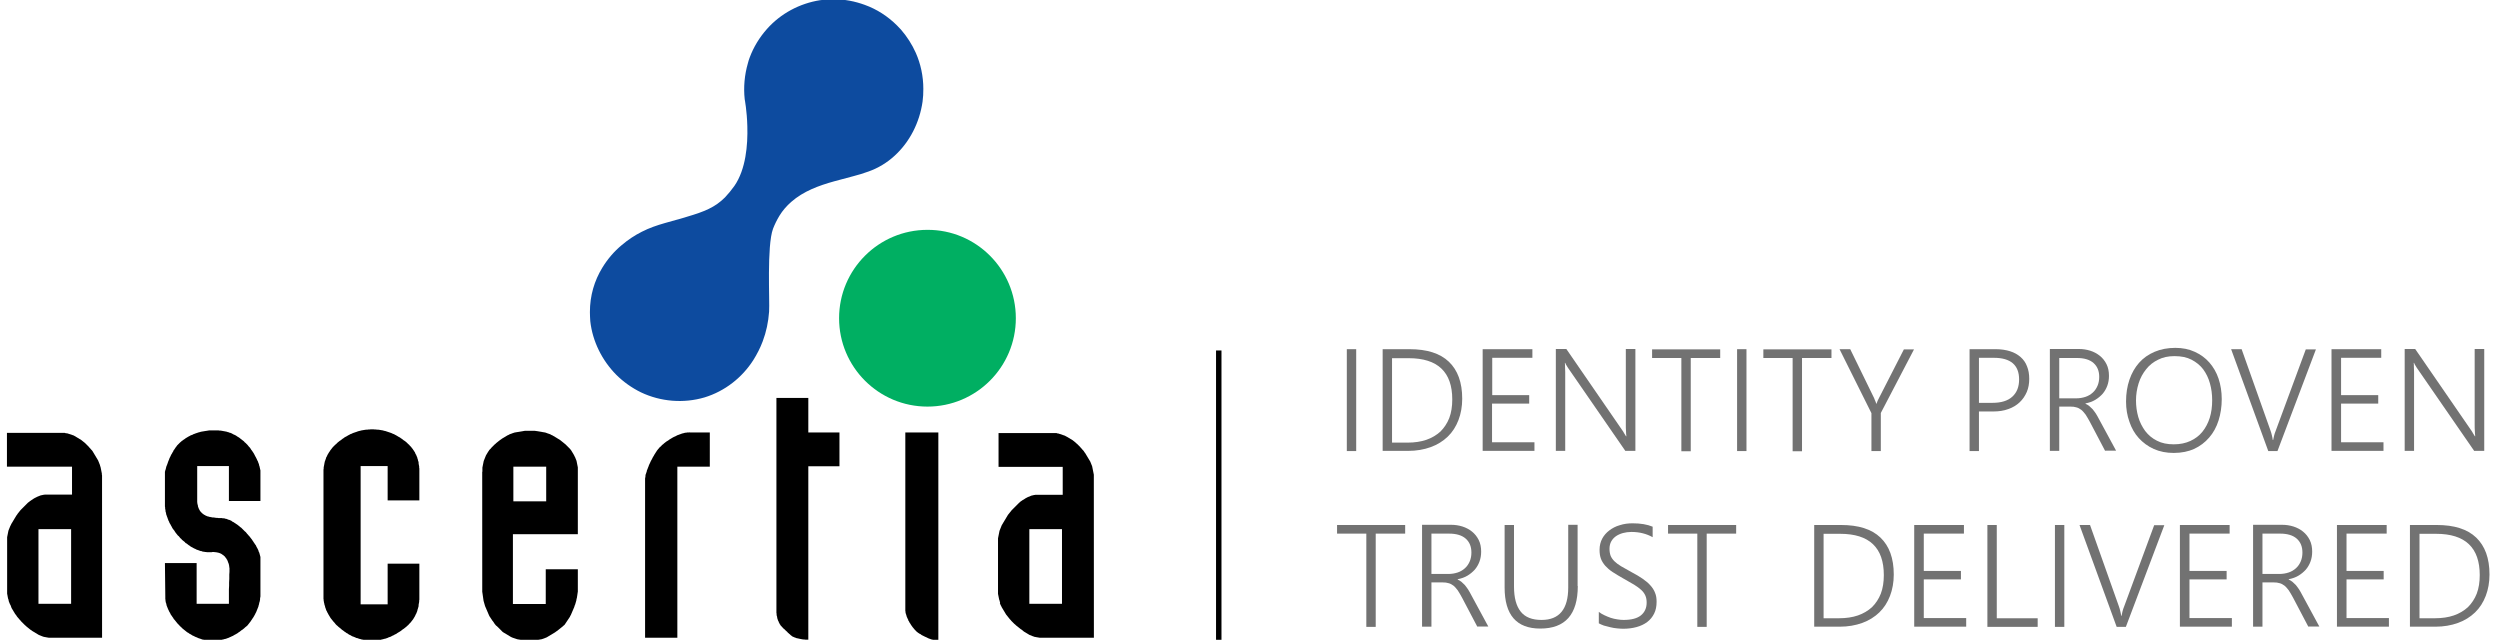 <?xml version="1.0" encoding="UTF-8"?> <!-- Generator: Adobe Illustrator 23.0.1, SVG Export Plug-In . SVG Version: 6.00 Build 0) --> <svg xmlns="http://www.w3.org/2000/svg" xmlns:xlink="http://www.w3.org/1999/xlink" id="Layer_1" x="0px" y="0px" viewBox="0 0 1332.4 341" style="enable-background:new 0 0 1332.4 341;" xml:space="preserve"> <style type="text/css"> .st0{fill:#727272;} .st1{fill:#0D4B9F;} .st2{fill:#00AF62;} .st3{fill-rule:evenodd;clip-rule:evenodd;} </style> <g id="ASC-with_tagline_color-_light_bg_2_"> <g id="ASC-with_tagline_color-_light_bg_3_"> <g> <path class="st0" d="M722.8,240.4h-5v-54.3h5V240.4z"></path> <path class="st0" d="M736.9,240.4v-54.3h14.3c9.3,0,16.3,2.2,21,6.7c4.7,4.5,7.1,11,7.1,19.7c0,4.2-0.7,8-2,11.4 c-1.3,3.4-3.2,6.4-5.7,8.8s-5.5,4.3-9.1,5.6c-3.6,1.3-7.6,2-12,2H736.9z M741.9,190.8v45.1h8.3c3.7,0,7.1-0.5,10-1.5 c2.9-1,5.4-2.5,7.5-4.4c2-2,3.6-4.4,4.7-7.2c1.1-2.9,1.6-6.2,1.6-9.9c0-14.6-7.7-22-23.2-22H741.9z"></path> <path class="st0" d="M790.2,240.4v-54.3h26.5v4.6h-21.4v19.9H815v4.5h-19.8v20.6h22.6v4.6H790.2z"></path> <path class="st0" d="M866.3,240.4l-30.1-43.6c-0.4-0.6-0.8-1.1-1.1-1.7c-0.4-0.6-0.7-1.1-0.9-1.7H834c0.1,0.5,0.1,1.1,0.1,1.9 c0,0.8,0.1,1.8,0.1,3v42h-5v-54.3h5.6l29.6,43c0.5,0.7,0.9,1.3,1.2,1.9c0.4,0.6,0.7,1.1,1,1.6h0.2c-0.1-0.8-0.2-1.8-0.2-2.8 c-0.1-1-0.1-2.2-0.1-3.4v-40.3h5.1v54.3H866.3z"></path> <path class="st0" d="M901.1,190.8v49.7h-5v-49.7h-15.6v-4.6h36.3v4.6H901.1z"></path> <path class="st0" d="M930.8,240.4h-5v-54.3h5V240.4z"></path> <path class="st0" d="M960.4,190.8v49.7h-5v-49.7h-15.6v-4.6h36.3v4.6H960.4z"></path> <path class="st0" d="M1002.4,220.1v20.3h-5v-20.2l-17-34.1h5.7l12.4,25.4c0.2,0.3,0.4,0.8,0.6,1.4c0.3,0.6,0.6,1.4,0.9,2.3h0.1 c0.2-0.5,0.4-1,0.6-1.6c0.3-0.6,0.6-1.3,1-2l13-25.4h5.4L1002.4,220.1z"></path> <path class="st0" d="M1054.7,219.3v21.1h-5v-54.3h14c2.8,0,5.4,0.4,7.6,1.1c2.2,0.7,4,1.7,5.6,3.1c1.5,1.3,2.7,3,3.4,4.9 c0.8,1.9,1.2,4.2,1.2,6.7c0,2.5-0.4,4.9-1.3,7s-2.2,4-3.8,5.5c-1.7,1.6-3.7,2.8-6,3.6c-2.4,0.9-5.1,1.3-8.1,1.3H1054.7z M1054.7,190.8v23.9h7.2c4.7,0,8.2-1.1,10.6-3.3c2.4-2.2,3.6-5.2,3.6-9.2c0-7.6-4.5-11.5-13.4-11.5H1054.7z"></path> <path class="st0" d="M1122,240.4l-8.2-15.6c-0.8-1.5-1.6-2.8-2.3-3.9c-0.8-1-1.5-1.9-2.3-2.5c-0.8-0.6-1.7-1.1-2.6-1.3 c-0.9-0.3-1.9-0.4-3.1-0.4h-6v23.6h-5v-54.3h15.6c2,0,4,0.3,5.9,0.9c1.9,0.6,3.6,1.5,5.1,2.7c1.5,1.2,2.7,2.7,3.6,4.5 c0.9,1.8,1.3,3.9,1.3,6.2c0,1.9-0.3,3.7-0.9,5.3c-0.6,1.6-1.4,3-2.5,4.3c-1.1,1.2-2.4,2.3-3.9,3.2c-1.5,0.9-3.2,1.5-5.2,1.9v0.2 c0.7,0.3,1.4,0.7,2,1.2c0.6,0.5,1.2,1.1,1.8,1.7c0.6,0.7,1.1,1.5,1.7,2.3c0.6,0.9,1.1,1.9,1.7,3l9.1,16.8H1122z M1097.5,190.8 v21.5h9c1.8,0,3.5-0.3,5-0.8c1.5-0.5,2.8-1.3,3.9-2.3c1.1-1,1.9-2.2,2.5-3.6c0.6-1.4,0.9-3,0.9-4.7c0-3.2-1-5.6-3-7.4 c-2-1.8-5-2.7-8.8-2.7H1097.5z"></path> <path class="st0" d="M1158.5,241.4c-3.9,0-7.4-0.7-10.6-2.1c-3.1-1.4-5.8-3.4-8-5.8s-3.9-5.4-5-8.7c-1.2-3.3-1.8-6.9-1.8-10.8 c0-4.2,0.6-8.1,1.8-11.6c1.2-3.5,2.9-6.5,5.1-9c2.2-2.5,5-4.5,8.3-5.9c3.3-1.4,7-2.1,11.1-2.1c3.8,0,7.3,0.7,10.3,2.1 c3.1,1.4,5.7,3.3,7.8,5.7c2.1,2.4,3.8,5.3,4.9,8.6c1.1,3.3,1.7,7,1.7,10.9c0,4.1-0.6,7.9-1.7,11.4c-1.1,3.5-2.8,6.6-5,9.1 c-2.2,2.6-4.9,4.6-8.1,6.1C1166.4,240.6,1162.7,241.4,1158.5,241.4z M1158.9,189.8c-3.3,0-6.2,0.6-8.7,1.9 c-2.5,1.2-4.7,2.9-6.4,5.1c-1.7,2.1-3.1,4.6-4,7.5c-0.9,2.9-1.4,5.9-1.4,9.1c0,3.1,0.4,6,1.2,8.8c0.8,2.8,2.1,5.3,3.7,7.5 c1.7,2.2,3.7,3.9,6.3,5.2c2.5,1.3,5.5,1.9,8.9,1.9c3.4,0,6.3-0.6,8.9-1.8c2.6-1.2,4.7-2.8,6.4-4.9c1.7-2.1,3-4.6,3.9-7.4 c0.9-2.9,1.3-6,1.3-9.4c0-3.2-0.4-6.2-1.2-9c-0.8-2.9-2-5.3-3.6-7.5c-1.6-2.1-3.7-3.8-6.2-5.1 C1165.5,190.4,1162.5,189.8,1158.9,189.8z"></path> <path class="st0" d="M1213.8,240.4h-4.9l-19.8-54.3h5.6l15.4,43.4c0.3,0.8,0.5,1.6,0.7,2.4c0.2,0.8,0.4,1.7,0.5,2.6h0.2 c0.1-0.7,0.3-1.5,0.5-2.3c0.2-0.8,0.5-1.8,0.9-2.7l16-43.3h5.4L1213.8,240.4z"></path> <path class="st0" d="M1242.6,240.4v-54.3h26.5v4.6h-21.4v19.9h19.8v4.5h-19.8v20.6h22.6v4.6H1242.6z"></path> <path class="st0" d="M1318.7,240.4l-30.1-43.6c-0.4-0.6-0.8-1.1-1.1-1.7c-0.4-0.6-0.7-1.1-0.9-1.7h-0.2c0.1,0.5,0.1,1.1,0.1,1.9 c0,0.8,0.1,1.8,0.1,3v42h-5v-54.3h5.6l29.6,43c0.5,0.7,0.9,1.3,1.2,1.9c0.4,0.6,0.7,1.1,1,1.6h0.2c-0.1-0.8-0.2-1.8-0.2-2.8 c-0.1-1-0.1-2.2-0.1-3.4v-40.3h5.1v54.3H1318.7z"></path> </g> <g> <path class="st0" d="M733.2,284.4v49.7h-5v-49.7h-15.6v-4.6h36.3v4.6H733.2z"></path> <path class="st0" d="M787.4,334.1l-8.2-15.6c-0.8-1.5-1.6-2.8-2.3-3.9c-0.8-1-1.5-1.9-2.3-2.5c-0.8-0.6-1.7-1.1-2.6-1.3 c-0.9-0.3-1.9-0.4-3.1-0.4h-6v23.6h-5v-54.3h15.6c2,0,4,0.3,5.9,0.9c1.9,0.6,3.6,1.5,5.1,2.7c1.5,1.2,2.7,2.7,3.6,4.5 c0.9,1.8,1.3,3.9,1.3,6.2c0,1.9-0.3,3.7-0.9,5.3c-0.6,1.6-1.4,3-2.5,4.3c-1.1,1.2-2.4,2.3-3.9,3.2c-1.5,0.9-3.2,1.5-5.2,1.9v0.2 c0.7,0.3,1.4,0.7,2,1.2c0.6,0.5,1.2,1.1,1.8,1.7c0.6,0.7,1.1,1.5,1.7,2.3c0.6,0.9,1.1,1.9,1.7,3l9.1,16.8H787.4z M762.9,284.4 v21.5h9c1.8,0,3.5-0.3,5-0.8c1.5-0.5,2.8-1.3,3.9-2.3c1.1-1,1.9-2.2,2.5-3.6c0.6-1.4,0.9-3,0.9-4.7c0-3.2-1-5.6-3-7.4 c-2-1.8-5-2.7-8.8-2.7H762.9z"></path> <path class="st0" d="M840.9,312.3c0,15.2-6.7,22.7-20,22.7c-12.7,0-19-7.3-19-21.9v-33.3h5v32.8c0,6,1.2,10.4,3.6,13.4 c2.4,3,6.1,4.4,11.1,4.4c9.5,0,14.2-5.8,14.2-17.3v-33.4h5V312.3z"></path> <path class="st0" d="M852.1,326.1c0.9,0.7,1.9,1.3,3,1.8c1.1,0.5,2.2,1,3.4,1.4s2.3,0.6,3.5,0.8c1.2,0.2,2.3,0.3,3.3,0.3 c4.1,0,7.2-0.8,9.2-2.4c2-1.6,3.1-3.9,3.1-6.8c0-1.4-0.2-2.7-0.7-3.8c-0.5-1.1-1.2-2.1-2.2-3c-1-0.9-2.3-1.9-3.8-2.8 c-1.5-0.9-3.4-2-5.4-3.1c-2.3-1.3-4.3-2.5-6-3.6c-1.7-1.1-3-2.3-4-3.4c-1-1.2-1.8-2.4-2.3-3.8c-0.5-1.4-0.7-2.9-0.7-4.7 c0-2.2,0.5-4.2,1.4-5.9c0.9-1.7,2.2-3.2,3.8-4.4c1.6-1.2,3.4-2.2,5.6-2.8c2.1-0.7,4.4-1,6.8-1c4.3,0,7.8,0.6,10.7,1.8v5.6 c-3.2-1.8-7-2.8-11.3-2.8c-1.6,0-3.1,0.2-4.6,0.6c-1.4,0.4-2.7,1-3.7,1.7c-1.1,0.8-1.9,1.7-2.5,2.8c-0.6,1.1-0.9,2.4-0.9,3.9 c0,1.4,0.2,2.6,0.6,3.7c0.4,1,1.1,2,2,2.9c0.9,0.9,2.1,1.8,3.6,2.7c1.5,0.9,3.3,1.9,5.5,3.1c2.3,1.2,4.3,2.4,5.9,3.5 c1.7,1.2,3.1,2.3,4.2,3.6c1.1,1.2,2,2.6,2.5,4c0.6,1.4,0.8,3,0.8,4.7c0,2.4-0.4,4.5-1.3,6.3c-0.9,1.8-2.1,3.3-3.7,4.5 c-1.6,1.2-3.5,2.1-5.7,2.7c-2.2,0.6-4.6,0.9-7.2,0.9c-0.9,0-1.9-0.1-3.1-0.2c-1.2-0.1-2.4-0.3-3.6-0.6c-1.2-0.3-2.4-0.6-3.5-0.9 c-1.1-0.4-2-0.8-2.7-1.2V326.1z"></path> <path class="st0" d="M909.6,284.4v49.7h-5v-49.7H889v-4.6h36.3v4.6H909.6z"></path> <path class="st0" d="M966.9,334.1v-54.3h14.3c9.3,0,16.3,2.2,21,6.7c4.7,4.5,7.1,11,7.1,19.7c0,4.2-0.7,8-2,11.4 c-1.3,3.4-3.2,6.4-5.7,8.8c-2.5,2.4-5.5,4.3-9.1,5.6c-3.6,1.3-7.6,2-12,2H966.9z M971.9,284.4v45.1h8.3c3.7,0,7.1-0.5,10-1.5 s5.4-2.5,7.5-4.4c2-2,3.6-4.4,4.7-7.2c1.1-2.9,1.6-6.2,1.6-9.9c0-14.6-7.7-22-23.2-22H971.9z"></path> <path class="st0" d="M1020.2,334.1v-54.3h26.5v4.6h-21.4v19.9h19.8v4.5h-19.8v20.6h22.6v4.6H1020.2z"></path> <path class="st0" d="M1059.2,334.1v-54.3h5v49.7h21.8v4.6H1059.2z"></path> <path class="st0" d="M1100.2,334.1h-5v-54.3h5V334.1z"></path> <path class="st0" d="M1133,334.1h-4.9l-19.8-54.3h5.6l15.4,43.4c0.3,0.8,0.5,1.6,0.7,2.4c0.2,0.8,0.4,1.7,0.5,2.6h0.2 c0.1-0.7,0.3-1.5,0.5-2.3c0.2-0.8,0.5-1.8,0.9-2.7l16-43.3h5.4L1133,334.1z"></path> <path class="st0" d="M1161.8,334.1v-54.3h26.5v4.6h-21.4v19.9h19.8v4.5h-19.8v20.6h22.6v4.6H1161.8z"></path> <path class="st0" d="M1230.3,334.1l-8.2-15.6c-0.8-1.5-1.6-2.8-2.3-3.9c-0.8-1-1.5-1.9-2.3-2.5c-0.8-0.6-1.7-1.1-2.6-1.3 c-0.9-0.3-1.9-0.4-3.1-0.4h-6v23.6h-5v-54.3h15.6c2,0,4,0.3,5.9,0.9c1.9,0.6,3.6,1.5,5.1,2.7c1.5,1.2,2.7,2.7,3.6,4.5 c0.9,1.8,1.3,3.9,1.3,6.2c0,1.9-0.3,3.7-0.9,5.3c-0.6,1.6-1.4,3-2.5,4.3c-1.1,1.2-2.4,2.3-3.9,3.2c-1.5,0.9-3.2,1.5-5.2,1.9v0.2 c0.7,0.3,1.4,0.7,2,1.2c0.6,0.5,1.2,1.1,1.8,1.7c0.6,0.7,1.1,1.5,1.7,2.3c0.6,0.9,1.1,1.9,1.7,3l9.1,16.8H1230.3z M1205.8,284.4 v21.5h9c1.8,0,3.5-0.3,5-0.8c1.5-0.5,2.8-1.3,3.9-2.3c1.1-1,1.9-2.2,2.5-3.6c0.6-1.4,0.9-3,0.9-4.7c0-3.2-1-5.6-3-7.4 c-2-1.8-5-2.7-8.8-2.7H1205.8z"></path> <path class="st0" d="M1245.5,334.1v-54.3h26.5v4.6h-21.4v19.9h19.8v4.5h-19.8v20.6h22.6v4.6H1245.5z"></path> <path class="st0" d="M1284.4,334.1v-54.3h14.3c9.3,0,16.3,2.2,21,6.7c4.7,4.5,7.1,11,7.1,19.7c0,4.2-0.7,8-2,11.4 c-1.3,3.4-3.2,6.4-5.7,8.8c-2.5,2.4-5.5,4.3-9.1,5.6c-3.6,1.3-7.6,2-12,2H1284.4z M1289.5,284.4v45.1h8.3c3.7,0,7.1-0.5,10-1.5 s5.4-2.5,7.5-4.4c2-2,3.6-4.4,4.7-7.2c1.1-2.9,1.6-6.2,1.6-9.9c0-14.6-7.7-22-23.2-22H1289.5z"></path> </g> <polyline points="651,341.3 651,186.8 648.1,186.8 648.1,341.3 "></polyline> <g> <g> <path class="st1" d="M328.4,199.7c3.8,3.8,8.3,7,13.2,9.4c10.5,5,22.7,6,33.9,2.7c10.8-3.3,20-10.5,26-19.9c2-3.2,3.7-6.5,5-10 c1.9-5,3-10.3,3.4-15.8c0.4-5.5-1.3-35,2.1-44.2c0.9-2.3,2-4.6,3.4-6.9c1.7-2.8,3.9-5.3,6.3-7.4c6.5-5.7,14.7-8.7,23-11 c3.3-0.9,6.7-1.8,10.1-2.7c2.7-0.7,5.4-1.5,8.1-2.5c5.1-1.8,9.9-4.7,13.9-8.4c8-7.3,13.3-17.6,14.9-28.9 c0.3-2.2,0.4-4.4,0.4-6.7c0-6.8-1.4-13.3-4-19.2c-2-4.5-4.7-8.7-7.9-12.4c-0.7-0.8-1.4-1.5-2.1-2.2c-4.9-4.9-10.8-8.7-17.2-11 c-5.2-1.9-10.7-3-16.6-3c-2.4,0-4.8,0.2-7.2,0.5c-10.9,1.7-21,7.1-28.3,15.3c-4,4.5-7.2,9.7-9.3,15.4c-0.3,0.9-0.7,1.9-0.9,2.9 c-1.8,6.2-2.4,12.8-1.7,19.2c0,0,1.2,6.2,1.4,14.4c0.3,10-0.8,23-6.9,31.8c-1.5,2.1-3.2,4.2-5,6.1c-5.3,5.3-11,7.6-20.2,10.3 c-0.5,0.2-1.1,0.3-1.6,0.5c-3.1,0.9-6.5,1.8-10.3,2.9c-4.2,1.2-8.3,2.6-12.2,4.6c-3.8,1.9-7.4,4.3-10.7,7.1 c-4.1,3.4-7.6,7.5-10.4,12.1c-4.2,6.9-6.6,14.8-6.6,23.6c0,1.6,0.1,3.3,0.2,4.9C315.8,182,320.9,192.1,328.4,199.7"></path> <path class="st2" d="M541.4,169.6c0,26-21.1,47.1-47.1,47.1c-26,0-47.1-21.1-47.1-47.1s21.1-47.1,47.1-47.1 C520.2,122.4,541.4,143.5,541.4,169.6"></path> </g> <g> <polygon class="st3" points="122,248.4 105.1,248.4 105.1,266 105.1,266.4 105.1,266.9 105.1,267.3 105.1,267.7 105.2,268.1 105.2,268.5 105.3,268.8 105.4,269.2 105.5,269.5 105.5,269.8 105.6,270.2 105.7,270.4 105.8,270.7 105.9,271 106.1,271.3 106.2,271.6 106.3,271.8 106.5,272.1 106.6,272.3 106.8,272.5 106.9,272.7 107.1,272.9 107.3,273.1 107.5,273.3 107.7,273.5 107.9,273.7 108.1,273.8 108.3,274 108.5,274.1 108.7,274.3 108.9,274.4 109.2,274.5 109.4,274.7 109.7,274.8 109.9,274.9 110.1,275 110.4,275.1 110.6,275.2 110.9,275.3 111.2,275.3 111.4,275.4 111.7,275.5 112,275.5 112.3,275.6 112.5,275.6 112.8,275.7 113.4,275.8 114,275.8 114.6,275.9 115.2,276 115.8,276 116.4,276.1 117,276.1 118.3,276.1 118.5,276.2 118.7,276.2 118.9,276.2 119.1,276.2 119.4,276.3 119.6,276.3 119.8,276.3 120,276.4 120.2,276.5 120.4,276.5 120.9,276.6 121.3,276.8 121.8,277 122.3,277.1 122.7,277.3 123.2,277.5 123.6,277.8 124,278.1 124.5,278.3 124.9,278.6 125.4,278.9 125.8,279.2 126.3,279.5 126.7,279.8 127.2,280.2 127.6,280.5 128,280.9 128.5,281.2 128.9,281.6 129.3,282 129.7,282.4 130.1,282.8 130.5,283.2 131,283.6 131.4,284.1 131.7,284.5 132.1,284.9 132.5,285.4 132.9,285.8 133.2,286.2 133.6,286.7 133.9,287.1 134.3,287.6 134.6,288.1 134.9,288.5 135.2,289 135.5,289.4 135.8,289.9 136.1,290.3 136.4,290.7 136.6,291.2 136.8,291.6 137.1,292.1 137.3,292.5 137.5,292.9 137.7,293.3 137.8,293.8 138,294.2 138.2,294.6 138.3,295 138.4,295.4 138.5,295.7 138.6,296.1 138.7,296.5 138.8,296.8 138.8,297.1 138.8,297.5 138.8,297.8 138.8,298.1 138.8,317.9 138.7,318.4 138.6,319 138.6,319.5 138.5,320.1 138.4,320.6 138.2,321.2 138.1,321.7 138,322.2 137.8,322.8 137.7,323.3 137.5,323.8 137.3,324.3 137.1,324.8 136.9,325.3 136.7,325.8 136.5,326.3 136.2,326.8 136,327.3 135.7,327.8 135.5,328.2 135.2,328.7 134.9,329.2 134.6,329.6 134.3,330.1 134,330.5 133.7,331 133.4,331.4 133,331.9 132.7,332.3 132.3,332.8 132,333.2 131.6,333.6 131.1,334 130.6,334.4 130.2,334.8 129.7,335.2 129.2,335.6 128.7,335.9 128.2,336.3 127.7,336.7 127.2,337 126.7,337.4 126.2,337.7 125.7,338 125.1,338.3 124.6,338.6 124.1,338.9 123.6,339.1 123,339.4 122.5,339.6 121.9,339.9 121.3,340.1 120.8,340.3 120.2,340.5 119.6,340.6 119,340.8 118.4,340.9 117.8,341.1 117.2,341.2 116.9,341.2 116.6,341.3 116.3,341.3 116,341.3 115.6,341.3 115.3,341.4 115,341.4 114.7,341.4 114.4,341.4 114,341.4 113.7,341.4 113.4,341.4 113.1,341.4 112.8,341.4 112.4,341.4 112.2,341.4 111.8,341.4 111.5,341.4 111.2,341.4 110.9,341.4 110.6,341.3 110.3,341.3 110,341.2 109.7,341.2 109.4,341.1 109.1,341.1 108.8,341 108.5,340.9 108.1,340.9 107.8,340.8 107.2,340.6 106.7,340.4 106,340.2 105.5,340 104.9,339.7 104.3,339.5 103.7,339.2 103.1,338.9 102.6,338.7 102,338.3 101.5,338 100.9,337.7 100.4,337.3 99.8,337 99.3,336.6 98.8,336.2 98.3,335.8 97.8,335.4 97.3,335 96.8,334.5 96.4,334.1 95.9,333.7 95.5,333.2 95,332.7 94.6,332.3 94.2,331.8 93.8,331.3 93.4,330.8 93,330.3 92.6,329.9 92.3,329.3 91.9,328.8 91.6,328.3 91.2,327.8 90.9,327.3 90.7,326.8 90.4,326.3 90.1,325.8 89.9,325.3 89.6,324.7 89.4,324.2 89.2,323.7 89,323.2 88.8,322.7 88.7,322.2 88.6,321.7 88.4,321.2 88.3,320.7 88.2,320.2 88.2,319.7 88.1,319.3 88.1,319 88.1,318.8 88.1,318.5 88.1,318.3 88.1,318.1 88.1,317.9 87.9,300.1 104.8,300.1 104.8,321.8 122,321.8 122,320.2 122,318.7 122,317.4 122,316.2 122,315.1 122,314.1 122.1,312.2 122.1,310.5 122.2,308.5 122.2,307.4 122.2,306.2 122.3,304.8 122.3,303.3 122.3,303 122.3,302.7 122.2,302.4 122.2,302 122.1,301.7 122.1,301.3 122,300.9 121.9,300.6 121.8,300.2 121.6,299.8 121.5,299.4 121.3,299 121.2,298.8 121.2,298.6 121.1,298.4 120.9,298.2 120.8,298 120.7,297.9 120.6,297.6 120.5,297.5 120.3,297.3 120.2,297.1 120,296.9 119.9,296.7 119.8,296.6 119.6,296.4 119.4,296.3 119.2,296.1 119.1,295.9 118.8,295.8 118.7,295.7 118.4,295.5 118.3,295.4 118.1,295.3 117.8,295.1 117.6,295 117.3,294.9 117.1,294.8 116.8,294.7 116.6,294.6 116.3,294.6 116,294.5 115.7,294.4 115.4,294.4 115.2,294.3 114.8,294.3 114.5,294.3 114.2,294.2 113.9,294.2 113.5,294.2 113.2,294.2 112.8,294.3 112.5,294.3 112.2,294.3 111.9,294.3 111.6,294.3 111.3,294.3 111,294.3 110.7,294.3 110.5,294.3 110.2,294.3 109.9,294.2 109.6,294.2 109.3,294.2 109,294.1 108.7,294.1 108.4,294 108.1,294 107.8,293.9 107.6,293.8 107.3,293.7 107,293.7 106.7,293.6 106.4,293.5 105.9,293.3 105.3,293.1 104.7,292.9 104.2,292.6 103.7,292.4 103.1,292.1 102.6,291.8 102,291.5 101.5,291.2 101,290.8 100.5,290.5 100,290.1 99.5,289.7 98.9,289.4 98.5,288.9 98,288.5 97.5,288.1 97,287.7 96.6,287.2 96.1,286.8 95.7,286.3 95.3,285.8 94.8,285.4 94.4,284.9 94,284.4 93.6,283.9 93.2,283.3 92.9,282.8 92.5,282.3 92.1,281.8 91.8,281.3 91.5,280.7 91.2,280.2 90.9,279.6 90.6,279.1 90.3,278.6 90.1,278 89.8,277.5 89.6,276.9 89.4,276.4 89.2,275.8 89,275.3 88.8,274.7 88.6,274.2 88.5,273.6 88.4,273.1 88.2,272.5 88.2,272 88.1,271.5 88,271 88,270.4 87.9,269.9 87.9,269.6 87.9,269.4 87.9,264.9 87.9,260.4 87.9,251.4 87.9,251.4 88,251.2 88,251 88.1,250.7 88.2,250.4 88.3,250.1 88.4,249.7 88.5,249.3 88.6,248.8 88.8,248.3 89,247.8 89.2,247.3 89.4,246.7 89.6,246.1 89.8,245.6 90.1,244.9 90.3,244.3 90.6,243.7 90.9,243.1 91.2,242.4 91.6,241.8 91.9,241.2 92.3,240.6 92.4,240.3 92.6,239.9 92.8,239.7 93,239.4 93.2,239.1 93.4,238.8 93.6,238.5 93.8,238.2 94,238 94.2,237.7 94.4,237.4 94.6,237.2 94.9,236.9 95.1,236.7 95.3,236.5 95.5,236.3 95.8,236 96,235.8 96.5,235.4 96.9,235 97.4,234.7 97.9,234.3 98.4,234 98.9,233.6 99.4,233.3 99.9,233 100.4,232.7 101,232.4 101.5,232.1 102,231.9 102.6,231.7 103.1,231.4 103.7,231.2 104.2,231 104.8,230.8 105.4,230.6 106,230.4 106.5,230.3 107.1,230.1 107.7,230 108.3,229.9 108.9,229.8 109.5,229.7 110.2,229.6 110.8,229.5 111.4,229.4 112.1,229.4 112.7,229.4 113.4,229.4 114,229.4 114.7,229.4 115.3,229.4 115.9,229.4 116.5,229.4 117.1,229.5 117.7,229.5 118.2,229.6 118.8,229.7 119.3,229.8 119.9,229.9 120.4,230 120.9,230.1 121.4,230.3 121.9,230.4 122.3,230.6 122.8,230.7 123.3,230.9 123.7,231.1 124.2,231.4 124.6,231.6 125.1,231.8 125.5,232 126,232.3 126.4,232.6 126.9,232.9 127.4,233.2 127.8,233.5 128.3,233.9 128.7,234.2 129.2,234.6 129.6,234.9 130.1,235.3 130.3,235.6 130.5,235.8 130.8,236 131,236.2 131.2,236.4 131.5,236.7 131.7,236.9 131.9,237.1 132.3,237.6 132.7,238.1 133.2,238.6 133.6,239.2 133.9,239.7 134.3,240.2 134.7,240.8 135.1,241.4 135.4,241.9 135.7,242.5 136,243.1 136.3,243.6 136.6,244.2 136.9,244.8 137.1,245.3 137.4,245.8 137.6,246.4 137.8,246.9 138,247.4 138.1,248 138.3,248.5 138.4,249 138.5,249.4 138.6,249.9 138.7,250.3 138.8,250.7 138.8,250.9 138.8,251.1 138.8,251.2 138.8,251.4 138.8,267 122,267 "></polygon> <polygon class="st3" points="223.5,317.9 223.5,318.4 223.5,319 223.5,319.6 223.4,320.1 223.4,320.7 223.3,321.3 223.2,321.8 223.1,322.4 223.1,322.9 223,323.5 222.8,324 222.7,324.5 222.5,325 222.4,325.6 222.2,326.1 222,326.6 221.8,327.1 221.5,327.6 221.3,328.1 221.1,328.5 220.8,329 220.5,329.5 220.2,330 219.9,330.4 219.5,330.9 219.2,331.3 218.8,331.8 218.4,332.2 218,332.6 217.6,333.1 217.1,333.5 216.7,333.9 216.2,334.3 215.7,334.7 215.2,335.1 214.7,335.4 214.2,335.8 213.7,336.2 213.1,336.6 212.6,336.9 212.1,337.2 211.6,337.5 211.1,337.9 210.5,338.1 209.9,338.5 209.4,338.7 208.8,339 208.3,339.3 207.7,339.5 207.1,339.7 206.5,340 205.9,340.2 205.3,340.4 204.7,340.5 204.1,340.7 203.5,340.8 202.9,341 202.2,341.1 201.6,341.2 201,341.3 200.3,341.3 199.7,341.4 199,341.4 198.7,341.4 198.3,341.4 197.7,341.4 197,341.4 196.4,341.3 195.7,341.3 195.1,341.2 194.5,341.2 193.9,341 193.3,340.9 192.7,340.8 192.1,340.6 191.6,340.5 191,340.3 190.5,340.1 189.9,340 189.3,339.7 188.8,339.5 188.3,339.3 187.7,339.1 187.2,338.8 186.7,338.5 186.2,338.3 185.7,338 185.2,337.6 184.7,337.4 184.2,337 183.7,336.7 183.2,336.3 182.8,336 182.2,335.6 181.8,335.2 181.3,334.8 180.8,334.4 180.3,334 179.9,333.6 179.4,333.2 179,332.8 178.6,332.3 178.2,331.8 177.8,331.4 177.4,330.9 177,330.4 176.6,329.9 176.2,329.4 175.9,328.9 175.6,328.4 175.3,327.9 175,327.4 174.7,326.8 174.4,326.3 174.2,325.8 173.9,325.3 173.7,324.7 173.5,324.1 173.3,323.6 173.2,323 173,322.5 172.9,322.2 172.9,321.9 172.8,321.6 172.7,321.3 172.7,321.1 172.6,320.8 172.6,320.5 172.5,320.2 172.5,319.9 172.5,319.6 172.4,319.3 172.4,319 172.4,318.7 172.4,318.4 172.4,318.2 172.4,317.9 172.4,251.4 172.4,250.9 172.4,250.3 172.5,249.8 172.5,249.2 172.6,248.6 172.7,248.1 172.8,247.6 172.9,247 173,246.5 173.1,246 173.3,245.5 173.5,244.9 173.7,244.4 173.8,243.9 174.1,243.4 174.3,243 174.5,242.5 174.8,242 175.1,241.5 175.4,241 175.7,240.6 176,240.1 176.3,239.7 176.7,239.2 177,238.8 177.4,238.3 177.8,237.9 178.2,237.5 178.7,237 179.1,236.7 179.6,236.2 180,235.8 180.5,235.4 181,235 181.5,234.7 182,234.3 182.5,233.9 183,233.6 183.5,233.2 184,232.9 184.6,232.6 185.1,232.3 185.6,232 186.2,231.7 186.7,231.4 187.3,231.2 187.9,230.9 188.4,230.7 189,230.5 189.6,230.3 190.2,230.1 190.7,229.9 191.4,229.7 191.9,229.6 192.6,229.4 193.2,229.3 193.8,229.2 194.4,229.1 195.1,229 195.7,229 196.4,228.9 197,228.9 197.7,228.8 198.3,228.8 199,228.8 199.7,228.9 200.3,228.9 201,229 201.6,229 202.3,229.1 202.9,229.2 203.5,229.3 204.1,229.4 204.7,229.6 205.3,229.7 205.9,229.9 206.5,230.1 207.1,230.3 207.7,230.5 208.3,230.7 208.8,230.9 209.4,231.2 210,231.4 210.5,231.7 211.1,232 211.6,232.3 212.1,232.6 212.6,232.9 213.2,233.2 213.7,233.6 214.2,233.9 214.7,234.3 215.2,234.7 215.7,235 216.2,235.4 216.7,235.8 217.1,236.2 217.6,236.7 218,237 218.4,237.5 218.8,237.9 219.2,238.3 219.5,238.8 219.9,239.2 220.2,239.7 220.5,240.1 220.8,240.6 221.1,241 221.3,241.5 221.5,242 221.8,242.4 222,243 222.2,243.4 222.4,243.9 222.5,244.4 222.7,244.9 222.8,245.5 223,246 223.1,246.5 223.1,247 223.2,247.6 223.3,248.1 223.4,248.6 223.4,249.2 223.5,249.7 223.5,250.3 223.5,250.8 223.5,251.4 223.5,266.7 206.6,266.7 206.6,248.4 192.2,248.4 192.2,322.1 206.6,322.1 206.6,300.4 223.5,300.4 "></polygon> <path class="st3" d="M273.6,267.2h17.5v-18.5h-17.5V267.2z M257.1,251.4v-0.5l0-0.6l0-0.5l0-0.6l0.1-0.5l0.1-0.5l0.1-0.5 l0.1-0.5l0.1-0.5l0.1-0.5l0.1-0.5l0.2-0.5l0.2-0.5l0.2-0.5l0.2-0.5l0.2-0.5l0.2-0.5l0.3-0.5l0.3-0.5l0.3-0.5l0.3-0.5l0.3-0.4 l0.3-0.5l0.4-0.4l0.4-0.4l0.4-0.5l0.4-0.4l0.4-0.4l0.4-0.4l0.4-0.4l0.5-0.4l0.4-0.4l0.5-0.4l0.5-0.4l0.5-0.4l0.5-0.4l0.5-0.3 l0.5-0.4l0.5-0.3l0.5-0.3l0.5-0.3l0.5-0.3l0.5-0.3l0.5-0.3l0.5-0.2l0.5-0.3l0.5-0.2l0.6-0.2l0.5-0.2l0.6-0.2l0.6-0.2l0.6-0.1 l0.6-0.1l0.6-0.1l0.6-0.1l0.6-0.1l0.6-0.1l0.6-0.1l0.6-0.1l0.6-0.1l0.6,0l0.7,0h0.7h0.7h0.7h0.7l0.7,0l0.6,0l0.7,0.1l0.6,0.1 l0.6,0.1l0.6,0.1l0.6,0.1l0.6,0.1l0.6,0.1l0.6,0.1l0.6,0.1l0.6,0.2l0.5,0.2l0.6,0.2l0.6,0.2l0.5,0.2l0.5,0.3l0.5,0.2l0.5,0.3 l0.5,0.3l0.5,0.3l0.5,0.3l0.5,0.3l0.5,0.3l0.5,0.3l0.5,0.3l0.5,0.4l0.5,0.4l0.5,0.4l0.5,0.4l0.5,0.4l0.5,0.4l0.4,0.4l0.4,0.4 l0.4,0.4l0.4,0.4l0.4,0.4l0.4,0.4l0.4,0.5l0.3,0.4l0.3,0.5l0.3,0.5l0.3,0.5l0.3,0.5l0.3,0.5l0.2,0.5l0.3,0.5l0.2,0.5l0.2,0.5 l0.2,0.5l0.2,0.5l0.1,0.5l0.1,0.5l0.1,0.5l0.1,0.5l0.1,0.5l0.1,0.5l0.1,0.5l0,0.6l0,0.5l0,0.6v0.5v33.4h-34.6v37.2h17.5v-18.5 h17.1v10v0.6l0,0.6l0,0.7l-0.1,0.6l-0.1,0.7l-0.1,0.7l-0.1,0.6l-0.1,0.7l-0.2,0.7l-0.1,0.7l-0.2,0.7l-0.2,0.7l-0.2,0.7l-0.3,0.7 l-0.2,0.7l-0.3,0.7l-0.3,0.7l-0.3,0.7l-0.3,0.7l-0.3,0.7l-0.3,0.7l-0.4,0.7l-0.1,0.3l-0.2,0.3l-0.2,0.3l-0.2,0.3l-0.2,0.3 l-0.2,0.3l-0.2,0.3l-0.2,0.3l-0.2,0.3l-0.2,0.3l-0.2,0.3l-0.2,0.3l-0.2,0.3l-0.2,0.3l-0.2,0.3l-0.2,0.2l-0.2,0.2l-0.3,0.2 l-0.2,0.2l-0.2,0.2l-0.5,0.4l-0.5,0.4l-0.5,0.4l-0.5,0.4l-0.5,0.4l-0.5,0.4l-0.5,0.3l-0.5,0.4l-0.5,0.3l-0.5,0.3l-0.5,0.3 l-0.5,0.3l-0.5,0.3l-0.5,0.3l-0.5,0.3l-0.5,0.3l-0.5,0.3l-0.5,0.2l-0.5,0.2l-0.5,0.2l-0.6,0.2l-0.6,0.2l-0.6,0.1l-0.6,0.1 l-0.6,0.1l-0.6,0.1l-0.6,0.1l-0.6,0.1l-0.6,0.1l-0.3,0H284l-0.3,0h-0.3H283h-0.3h-0.4h-0.4h-0.4l-0.4,0h-0.4l-0.3,0l-0.7-0.1 l-0.7-0.1l-0.7-0.1l-0.3,0l-0.4-0.1l-0.7-0.1l-0.6-0.1l-0.6-0.1l-0.6-0.2l-0.6-0.2l-0.6-0.2l-0.6-0.2l-0.5-0.2l-0.6-0.3 l-0.5-0.3l-0.5-0.3l-0.5-0.3l-0.5-0.3l-0.5-0.3l-0.5-0.3l-0.5-0.3l-0.5-0.3l-0.4-0.3l-0.4-0.4l-0.4-0.4l-0.4-0.4l-0.4-0.4 l-0.4-0.4l-0.4-0.4l-0.4-0.4l-0.2-0.2l-0.3-0.2l-0.2-0.2l-0.2-0.2l-0.2-0.3l-0.2-0.2l-0.2-0.3l-0.2-0.3l-0.2-0.3l-0.2-0.3 l-0.2-0.3l-0.2-0.2l-0.2-0.3l-0.2-0.3l-0.2-0.3l-0.2-0.3l-0.2-0.3l-0.2-0.3l-0.2-0.3l-0.2-0.3l-0.3-0.6l-0.3-0.7l-0.3-0.7 l-0.3-0.7l-0.3-0.7l-0.3-0.7l-0.3-0.7l-0.3-0.7l-0.2-0.7l-0.2-0.7l-0.2-0.7l-0.2-0.7l-0.1-0.7l-0.1-0.7l-0.1-0.7l-0.1-0.7 l-0.1-0.7l-0.1-0.7l-0.1-0.6l0-0.6l0-0.6v-0.6V251.4z"></path> <polygon class="st3" points="343.8,255.3 343.8,255.2 343.8,254.9 343.9,254.7 343.9,254.5 343.9,254.3 344,254 344,253.7 344,253.5 344.1,252.9 344.3,252.4 344.5,251.8 344.7,251.2 344.8,250.6 345.1,250 345.3,249.4 345.6,248.7 345.8,248.1 346.1,247.4 346.4,246.8 346.7,246.1 347,245.5 347.4,244.8 347.7,244.2 348,243.6 348.4,243 348.7,242.4 349.1,241.8 349.4,241.3 349.8,240.7 350.1,240.2 350.5,239.7 350.8,239.3 351,239.1 351.2,238.9 351.3,238.7 351.5,238.5 351.7,238.3 351.9,238.2 352,238 352.2,237.9 352.5,237.6 352.8,237.2 353.2,236.9 353.6,236.6 353.9,236.3 354.3,236 354.8,235.6 355.2,235.3 355.7,235 356.2,234.7 356.7,234.3 357.2,234 357.7,233.7 358.2,233.4 358.7,233.1 359.3,232.8 359.8,232.6 360.4,232.3 360.9,232 361.5,231.8 362,231.6 362.6,231.4 363.1,231.2 363.7,231 364.2,230.9 364.5,230.8 364.8,230.7 365.1,230.7 365.3,230.6 365.6,230.6 365.9,230.6 366.1,230.5 366.4,230.5 366.7,230.5 366.9,230.5 367.2,230.5 367.4,230.4 367.7,230.5 367.9,230.5 378.3,230.5 378.3,248.7 361,248.7 361,339.9 343.8,339.9 "></polygon> <polygon class="st3" points="447.4,248.5 430.8,248.5 430.8,340.9 430.2,340.9 429.6,340.9 429.1,340.9 428.5,340.8 428,340.8 427.4,340.7 426.9,340.6 426.4,340.5 425.9,340.4 425.5,340.3 425,340.2 424.5,340.1 424.2,340 423.8,339.8 423.4,339.7 423,339.5 422.8,339.5 422.7,339.3 422.5,339.3 422.3,339.2 422.1,339.1 422,338.9 421.8,338.8 421.6,338.7 421.3,338.4 421,338.1 420.6,337.8 420.3,337.5 419.9,337.2 419.6,336.8 418.8,336.1 418.4,335.7 418,335.3 417.6,335 417.2,334.6 417,334.3 416.8,334.2 416.6,333.9 416.4,333.7 416.2,333.5 416,333.3 415.9,333 415.7,332.8 415.5,332.5 415.4,332.2 415.3,332 415.1,331.7 415,331.4 414.9,331.1 414.7,330.8 414.6,330.5 414.5,330.2 414.4,329.9 414.3,329.6 414.2,329.2 414.2,328.9 414.1,328.5 414,328.2 413.9,327.8 413.9,327.5 413.9,327.1 413.8,326.7 413.8,326.3 413.8,325.9 413.8,325.5 413.8,325.1 413.8,324.6 413.8,212.1 430.8,212.1 430.8,230.5 447.4,230.5 "></polygon> <path class="st3" d="M582.7,339.9h-27.3l-0.3,0h-0.3l-0.3,0l-0.3,0l-0.6-0.1l-0.6-0.1l-0.6-0.1l-0.5-0.1l-0.6-0.1l-0.5-0.2 l-0.6-0.2l-0.5-0.2l-0.5-0.2l-0.5-0.2l-0.5-0.3l-0.5-0.3l-0.5-0.3l-0.5-0.3l-0.5-0.3l-0.5-0.3L545,336l-0.5-0.4l-0.5-0.3 l-0.5-0.4l-0.5-0.4l-0.5-0.4l-0.5-0.4l-0.5-0.4l-0.4-0.4l-0.5-0.4l-0.4-0.4l-0.4-0.4l-0.4-0.4l-0.4-0.4l-0.4-0.5l-0.4-0.4 l-0.4-0.5l-0.4-0.5l-0.4-0.5l-0.4-0.5l-0.4-0.5l-0.3-0.5l-0.3-0.5l-0.3-0.5l-0.3-0.5l-0.3-0.5l-0.3-0.5l-0.3-0.5l-0.3-0.5 l-0.2-0.5l-0.3-0.5l-0.2-0.5l-0.2-0.5L533,321l-0.2-0.5l-0.1-0.5l-0.2-0.5l-0.1-0.5l-0.1-0.5l-0.1-0.5l-0.1-0.5l-0.1-0.5 l-0.1-0.5l0-0.5l0-0.5l0-0.5v-27.1l0-0.5l0-0.5l0.1-0.5l0.1-0.5l0.1-0.5l0.1-0.5l0.1-0.5l0.1-0.5l0.1-0.5l0.1-0.5l0.2-0.5 l0.2-0.5l0.2-0.5l0.2-0.5l0.2-0.5l0.2-0.5l0.3-0.5l0.3-0.5l0.3-0.5l0.3-0.5l0.3-0.5l0.3-0.5l0.3-0.5l0.3-0.5l0.3-0.5l0.3-0.5 l0.3-0.5l0.4-0.5l0.4-0.5l0.4-0.5l0.4-0.5l0.4-0.5l0.4-0.4l0.4-0.4l0.4-0.4l0.4-0.4l0.4-0.4l0.4-0.4l0.4-0.4l0.4-0.4l0.4-0.4 l0.4-0.4l0.4-0.3l0.4-0.4l0.5-0.3l0.4-0.3l0.5-0.3l0.5-0.3l0.5-0.3l0.4-0.3l0.5-0.2l0.5-0.3l0.5-0.2l0.5-0.2l0.5-0.2l0.5-0.2 l0.5-0.1l0.5-0.1l0.2-0.1l0.3,0l0.5-0.1l0.3,0l0.2,0l0.3,0h0.2l0.3,0h0.2l0.3,0h0.2h12.6v-14.9h-34.2v-18h27.5h0.3h0.3h0.3 l0.4,0h0.3l0.3,0l0.3,0l0.3,0l0.3,0l0.3,0l0.3,0l0.3,0.1l0.3,0.1l0.3,0l0.3,0.1l0.3,0.1l0.3,0.1l0.3,0.1l0.6,0.2l0.3,0.1 l0.3,0.1l0.3,0.1l0.3,0.1l0.6,0.2l0.5,0.3l0.6,0.3l0.5,0.3l0.5,0.3l0.5,0.3l0.5,0.3l0.5,0.3l0.5,0.3l0.5,0.4l0.5,0.4l0.5,0.4 l0.4,0.4l0.5,0.4l0.4,0.4l0.4,0.4l0.4,0.4l0.4,0.4l0.4,0.5l0.4,0.4l0.4,0.5l0.4,0.4l0.4,0.5l0.3,0.5l0.4,0.5l0.3,0.5l0.3,0.5 l0.3,0.5l0.3,0.5l0.3,0.5l0.3,0.5l0.3,0.5l0.3,0.5l0.3,0.5l0.2,0.5l0.2,0.5l0.2,0.5l0.2,0.5l0.2,0.5l0.1,0.5l0.1,0.5l0.1,0.5 l0.1,0.5l0.1,0.5l0.1,0.5l0.1,0.5l0.1,0.5l0.1,0.5l0,0.5l0,0.5l0,0.4v0.5V339.9z M548.6,321.8h17.4V282h-17.4V321.8z"></path> <polygon class="st3" points="500.1,341.6 499.8,341.6 499.5,341.6 499.2,341.5 498.8,341.4 498.5,341.4 498.1,341.3 497.8,341.2 497.4,341.1 497,340.9 496.5,340.8 496.1,340.7 495.7,340.5 495.3,340.4 494.8,340.2 494.4,340 494,339.8 493.6,339.6 493.1,339.4 492.7,339.2 492.3,339 491.9,338.8 491.5,338.6 491.1,338.4 490.8,338.1 490.4,337.9 490,337.7 489.7,337.5 489.4,337.3 489.1,337.1 488.9,336.9 488.6,336.7 488.4,336.5 488.2,336.3 487.9,336 487.7,335.8 487.5,335.6 487.3,335.3 487,335 486.8,334.7 486.5,334.4 486.3,334.1 486,333.7 485.8,333.4 485.5,333 485.3,332.6 485.1,332.3 484.8,331.9 484.6,331.5 484.4,331.1 484.1,330.7 484,330.2 483.8,329.9 483.6,329.4 483.4,329 483.2,328.5 483.1,328.1 483,327.7 482.8,327.2 482.7,326.8 482.6,326.4 482.6,325.9 482.5,325.7 482.5,325.5 482.5,325.3 482.5,325.1 482.5,324.9 482.5,324.6 482.5,230.5 500.1,230.5 "></polygon> <path class="st3" d="M54.6,339.9H27.3l-0.3,0h-0.3l-0.3,0l-0.3,0l-0.6-0.1l-0.6-0.1l-0.5-0.1l-0.6-0.1l-0.5-0.1l-0.6-0.2 l-0.5-0.2l-0.5-0.2l-0.5-0.2l-0.5-0.2l-0.5-0.3l-0.5-0.3l-0.5-0.3l-0.5-0.3l-0.5-0.3l-0.5-0.3l-0.5-0.3l-0.5-0.4l-0.5-0.3 l-0.5-0.4l-0.5-0.4l-0.5-0.4l-0.5-0.4l-0.4-0.4l-0.5-0.4l-0.4-0.4l-0.4-0.4l-0.4-0.4l-0.4-0.4l-0.4-0.4l-0.4-0.5l-0.4-0.4 l-0.4-0.5L9.4,329l-0.4-0.5L8.7,328l-0.4-0.5L8,327.1l-0.3-0.5l-0.3-0.5l-0.3-0.5l-0.3-0.5l-0.3-0.5l-0.3-0.5L6,323.6L5.8,323 l-0.2-0.5L5.3,322l-0.2-0.5L4.9,321l-0.2-0.5L4.6,320l-0.1-0.5L4.3,319l-0.1-0.5l-0.1-0.5L4,317.4l-0.1-0.5l-0.1-0.5l0-0.5 l0-0.5l0-0.5v-27.1l0-0.5l0-0.5l0-0.5l0.1-0.5l0.1-0.5l0.1-0.5l0.1-0.5l0.1-0.5l0.1-0.5l0.1-0.5l0.2-0.5l0.2-0.5l0.2-0.5 l0.2-0.5l0.2-0.5l0.3-0.5l0.2-0.5l0.3-0.5l0.3-0.5l0.3-0.5l0.3-0.5l0.3-0.5l0.3-0.5l0.3-0.5l0.3-0.5l0.3-0.5l0.4-0.5l0.3-0.5 l0.4-0.5l0.4-0.5l0.4-0.5l0.4-0.5l0.4-0.4l0.4-0.4l0.4-0.4l0.4-0.4l0.4-0.4l0.4-0.4l0.4-0.4l0.4-0.4l0.4-0.4l0.4-0.4l0.5-0.3 l0.4-0.4l0.5-0.3l0.4-0.3l0.5-0.3l0.4-0.3l0.5-0.3l0.5-0.3l0.5-0.2l0.5-0.3l0.5-0.2l0.5-0.2l0.5-0.2l0.5-0.2l0.5-0.1l0.5-0.1 l0.3-0.1l0.3,0l0.5-0.1l0.2,0l0.3,0l0.2,0h0.3l0.2,0h0.3l0.2,0h0.3h12.6v-14.9H3.7v-18h27.5h0.3h0.3h0.3l0.3,0h0.3l0.3,0l0.3,0 l0.3,0l0.3,0l0.3,0l0.3,0l0.3,0.1l0.3,0.1l0.3,0L36,231l0.3,0.1l0.3,0.1l0.3,0.1l0.6,0.2l0.3,0.1l0.3,0.1l0.3,0.1l0.3,0.1 l0.6,0.2l0.5,0.3l0.5,0.3l0.5,0.3l0.5,0.3l0.5,0.3l0.5,0.3l0.5,0.3l0.5,0.3l0.5,0.4l0.5,0.4l0.5,0.4l0.5,0.4l0.4,0.4l0.4,0.4 l0.4,0.4l0.4,0.4l0.4,0.4l0.4,0.5l0.4,0.4l0.4,0.5l0.4,0.4l0.4,0.5l0.3,0.5l0.3,0.5l0.3,0.5l0.3,0.5l0.3,0.5l0.3,0.5l0.3,0.5 l0.3,0.5l0.3,0.5l0.3,0.5l0.2,0.5l0.2,0.5l0.2,0.5l0.2,0.5l0.2,0.5l0.1,0.5l0.2,0.5l0.1,0.5l0.1,0.5l0.1,0.5l0.1,0.5l0.1,0.5 l0.1,0.5l0.1,0.5l0,0.5l0.1,0.5l0,0.5v0.4l0,0.5V339.9z M20.5,321.8h17.4V282H20.5V321.8z"></path> </g> </g> </g> </g> </svg> 